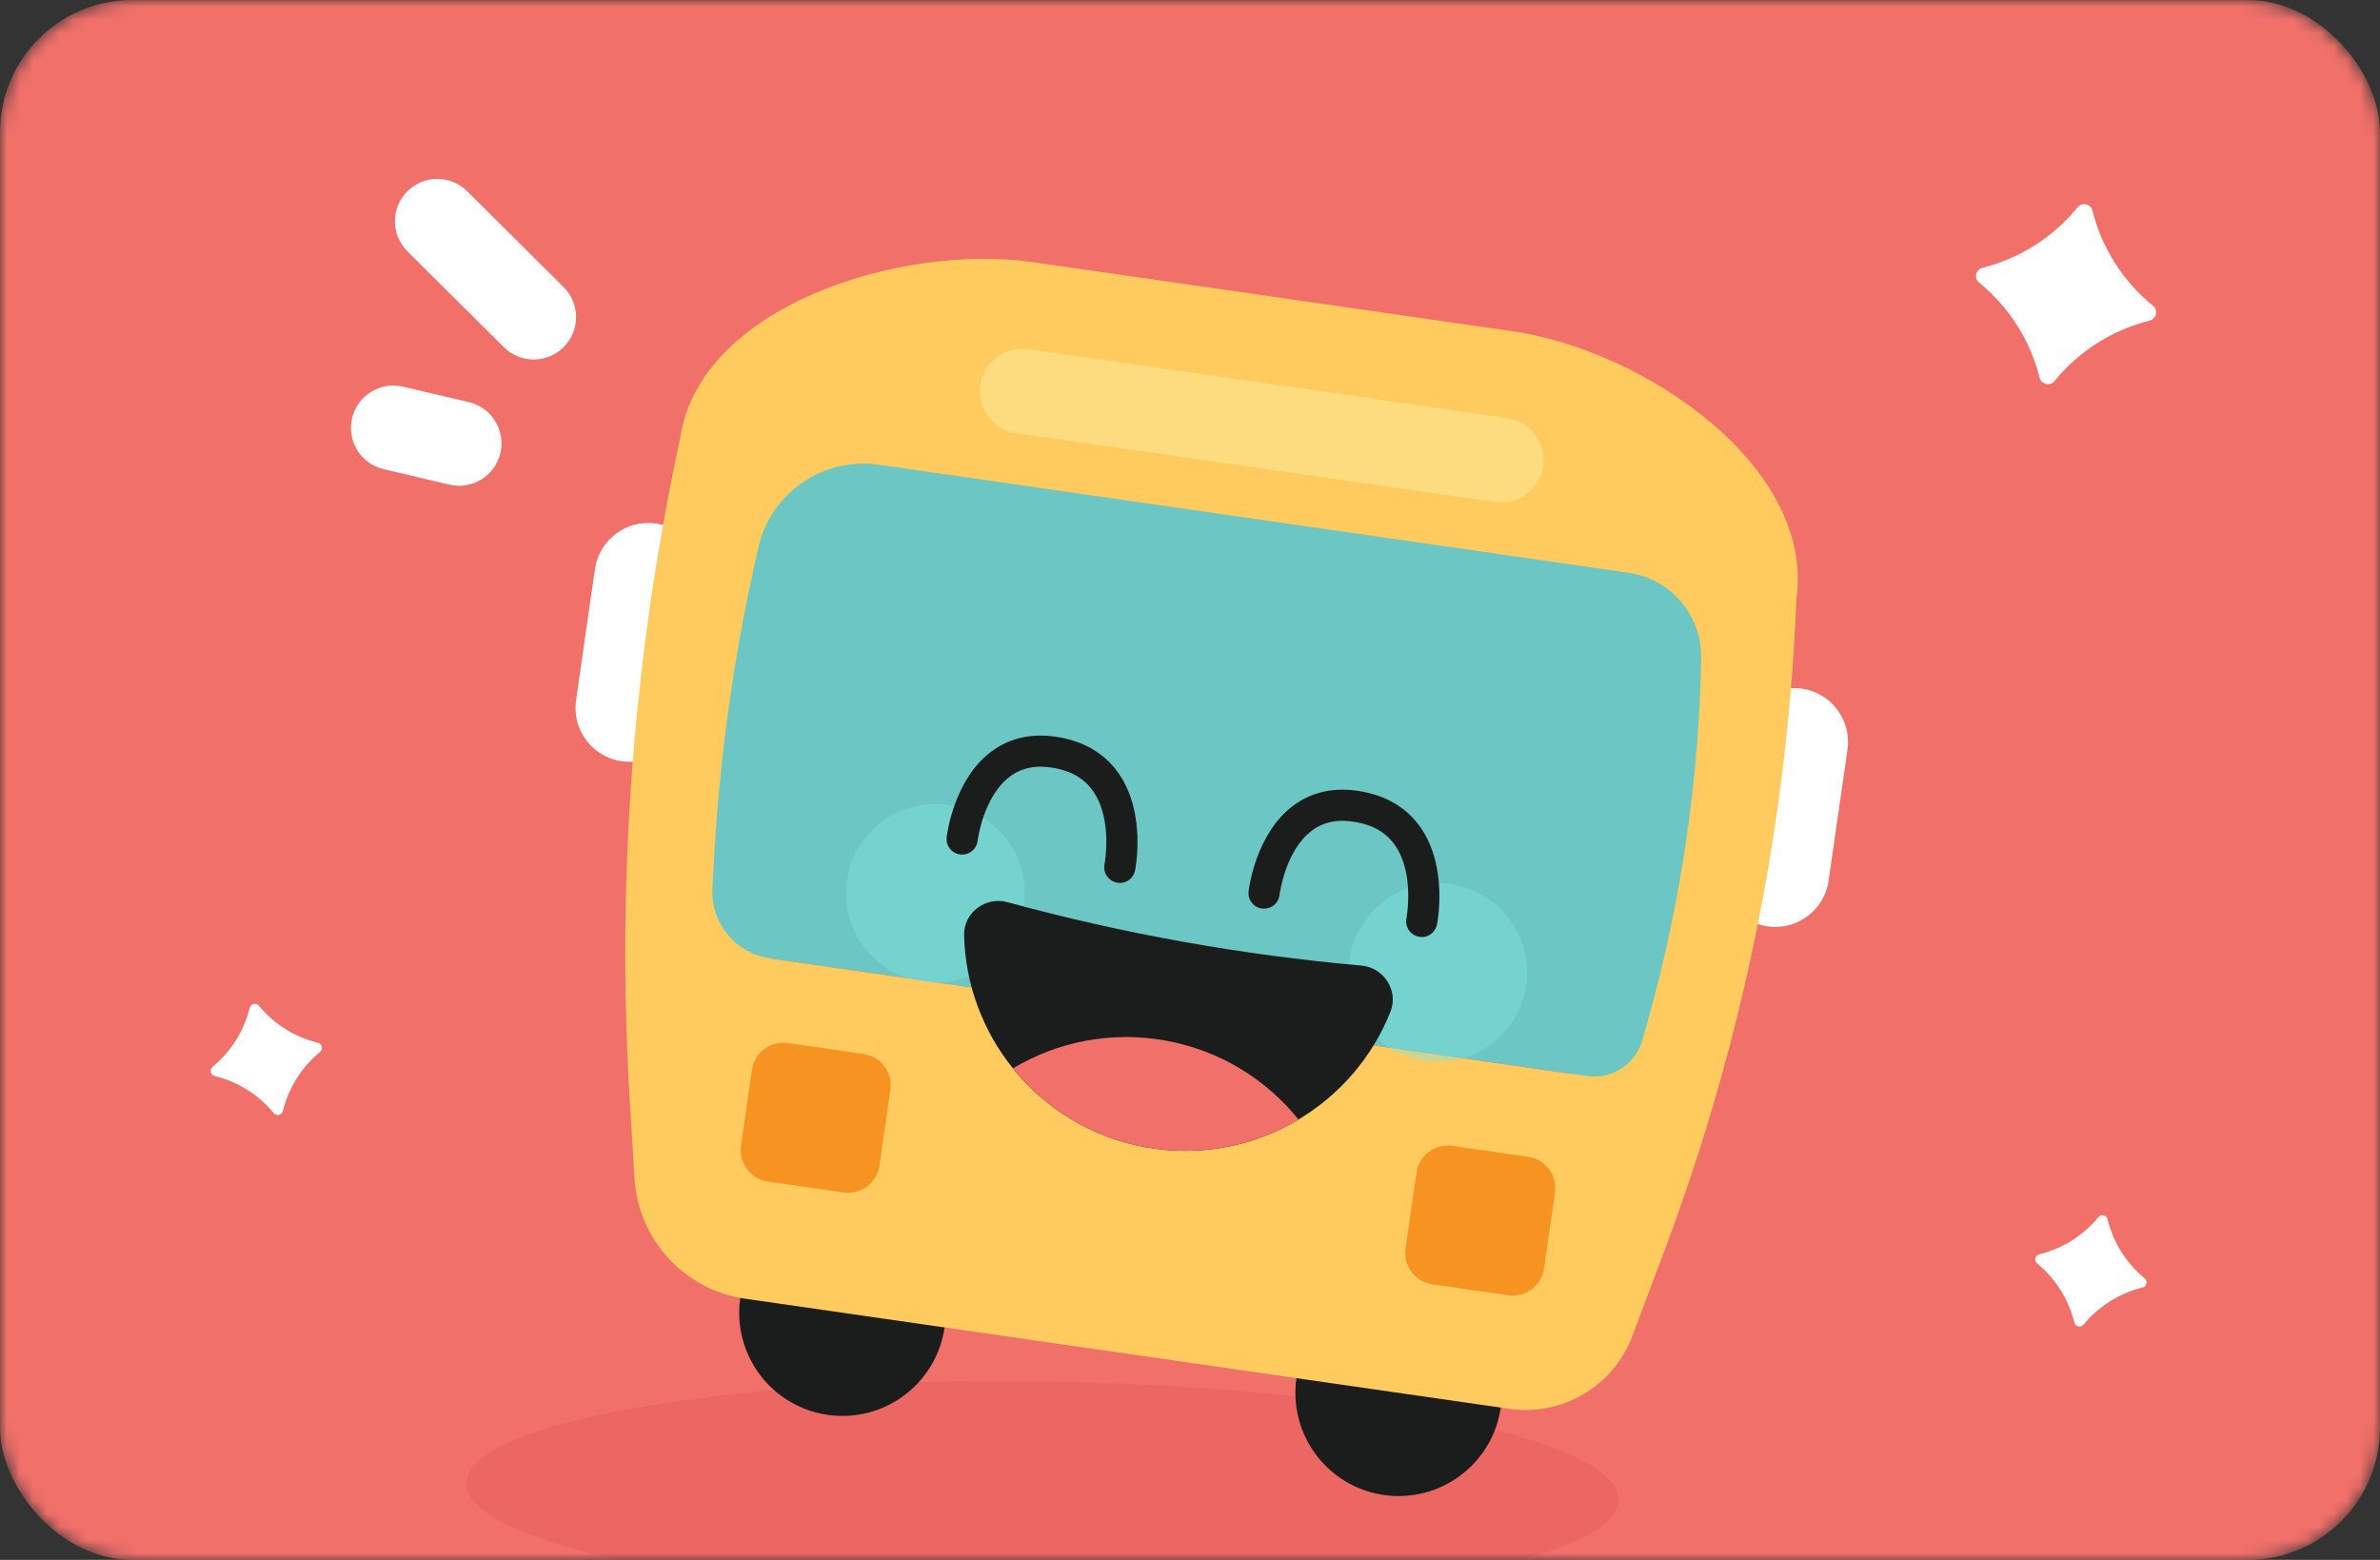 <svg xmlns="http://www.w3.org/2000/svg" width="180" height="118" viewBox="0 0 180 118" fill="none"><rect x="0" y="0" width="180" height="118" fill="#333333" stroke="none"/><mask id="mask0_2059_9331" style="mask-type:alpha" maskUnits="userSpaceOnUse" x="0" y="0" width="180" height="118"><rect width="180" height="118" rx="10" fill="#D9D9D9"></rect></mask><g mask="url(#mask0_2059_9331)"><rect width="180" height="118" rx="10" fill="#F1706A"></rect><path d="M157.129 15.681C157.464 15.271 158.124 15.418 158.253 15.932C158.962 18.762 160.567 21.287 162.829 23.129C163.24 23.463 163.093 24.123 162.579 24.252C159.749 24.961 157.224 26.566 155.382 28.828C155.047 29.239 154.387 29.092 154.258 28.578C153.55 25.748 151.944 23.223 149.682 21.381C149.271 21.046 149.418 20.386 149.932 20.258C152.762 19.549 155.287 17.944 157.129 15.681Z" fill="white"></path><path d="M19.578 76.075C19.37 75.822 18.962 75.915 18.884 76.234C18.454 77.987 17.469 79.553 16.075 80.7C15.822 80.909 15.915 81.317 16.234 81.394C17.987 81.824 19.554 82.809 20.7 84.203C20.909 84.456 21.317 84.363 21.395 84.045C21.824 82.292 22.809 80.725 24.203 79.578C24.456 79.37 24.363 78.962 24.045 78.884C22.292 78.454 20.725 77.469 19.578 76.075Z" fill="white"></path><path d="M158.7 92.075C158.908 91.822 159.316 91.915 159.394 92.234C159.824 93.987 160.809 95.553 162.203 96.7C162.456 96.909 162.363 97.317 162.045 97.394C160.292 97.824 158.725 98.809 157.578 100.203C157.37 100.456 156.962 100.363 156.884 100.045C156.454 98.292 155.469 96.725 154.075 95.578C153.822 95.37 153.915 94.962 154.233 94.884C155.986 94.454 157.553 93.469 158.7 92.075Z" fill="white"></path><path opacity="0.5" d="M78.731 121.157C102.798 121.513 122.364 118.073 122.432 113.474C122.5 108.875 103.045 104.858 78.977 104.502C54.909 104.146 35.343 107.586 35.275 112.185C35.207 116.784 54.663 120.801 78.731 121.157Z" fill="#E85D5D"></path><path d="M62.598 107.028C66.865 107.643 70.822 104.683 71.437 100.416C72.052 96.149 69.091 92.192 64.825 91.577C60.558 90.962 56.601 93.923 55.986 98.189C55.371 102.456 58.331 106.413 62.598 107.028Z" fill="#1B1C1C"></path><path d="M104.663 113.09C108.93 113.705 112.887 110.745 113.502 106.478C114.117 102.212 111.157 98.255 106.89 97.64C102.624 97.025 98.666 99.985 98.052 104.252C97.437 108.518 100.397 112.475 104.663 113.09Z" fill="#1B1C1C"></path><path d="M51.636 54.133L53.065 44.218C53.386 41.989 51.84 39.922 49.611 39.601C47.383 39.28 45.316 40.826 44.995 43.055L43.566 52.97C43.244 55.199 44.791 57.266 47.019 57.587C49.248 57.908 51.315 56.362 51.636 54.133Z" fill="white"></path><path d="M138.297 66.624L139.726 56.708C140.047 54.48 138.501 52.413 136.273 52.091C134.044 51.77 131.977 53.316 131.656 55.545L130.227 65.46C129.905 67.689 131.452 69.756 133.68 70.077C135.909 70.398 137.976 68.852 138.297 66.624Z" fill="white"></path><path d="M114.147 106.572C118.157 107.15 122.029 104.861 123.455 101.068L125.903 94.557C131.83 78.793 135.192 62.181 135.86 45.353C137.303 35.335 124.408 26.501 114.392 25.057L78.123 19.83C68.113 18.387 52.869 23.169 51.429 33.184C47.885 49.628 46.607 66.478 47.63 83.268L47.989 89.159C48.272 93.787 51.766 97.582 56.355 98.243L114.147 106.572ZM58.191 72.496L63.419 36.224L123.866 44.937L118.638 81.209L58.191 72.496L58.191 72.496Z" fill="#FFCB5E"></path><path d="M123.168 43.327L66.454 35.153C62.274 34.55 58.328 37.248 57.372 41.361C55.57 49.112 54.443 57.005 54.004 64.95L53.88 67.187C53.735 69.812 55.619 72.114 58.222 72.489L120.027 81.397C121.913 81.669 123.707 80.499 124.219 78.663L124.687 76.984C127.158 68.123 128.493 58.983 128.661 49.785C128.719 46.556 126.365 43.788 123.168 43.327Z" fill="#6CC6C3"></path><path d="M66.512 88.171C66.323 89.481 65.108 90.391 63.798 90.203L58.072 89.377C56.766 89.189 55.856 87.972 56.045 86.662L56.871 80.931C57.059 79.621 58.276 78.716 59.582 78.904L65.307 79.729C66.617 79.918 67.527 81.129 67.338 82.439L66.512 88.171Z" fill="#F79421"></path><path d="M116.777 95.949C116.589 97.259 115.373 98.17 114.063 97.981L108.33 97.155C107.022 96.966 106.117 95.75 106.306 94.44L107.132 88.709C107.321 87.403 108.532 86.493 109.84 86.682L115.573 87.508C116.883 87.697 117.792 88.912 117.603 90.218L116.777 95.949Z" fill="#F79421"></path><path d="M113.995 31.632L77.771 26.411C76.018 26.159 74.393 27.375 74.14 29.127C73.888 30.88 75.104 32.505 76.856 32.758L113.08 37.978C114.833 38.231 116.458 37.015 116.711 35.263C116.963 33.51 115.747 31.885 113.995 31.632Z" fill="#FCDC7E"></path><path opacity="0.4" d="M108.432 80.32C112.163 80.49 115.325 77.602 115.494 73.871C115.663 70.14 112.776 66.978 109.045 66.809C105.314 66.64 102.152 69.528 101.983 73.258C101.813 76.99 104.701 80.151 108.432 80.32Z" fill="#80E4E1"></path><path opacity="0.4" d="M70.439 74.329C74.17 74.498 77.332 71.611 77.501 67.88C77.67 64.149 74.782 60.987 71.052 60.818C67.32 60.649 64.159 63.536 63.989 67.267C63.82 70.998 66.708 74.16 70.439 74.329Z" fill="#80E4E1"></path><path d="M105.159 76.536C103.778 80.009 101.294 82.84 98.205 84.687C94.864 86.686 90.814 87.534 86.685 86.793C82.552 86.051 79.047 83.852 76.607 80.817C74.351 78.013 73.005 74.495 72.915 70.757C72.873 69.043 74.536 67.792 76.192 68.246C80.574 69.441 85.003 70.442 89.466 71.24C93.934 72.041 98.434 72.641 102.959 73.042C104.669 73.193 105.794 74.944 105.159 76.536Z" fill="#1B1C1C"></path><path d="M98.206 84.687C94.865 86.685 90.815 87.533 86.686 86.792C82.552 86.051 79.047 83.852 76.608 80.817C79.949 78.818 83.999 77.97 88.128 78.711C92.261 79.453 95.767 81.652 98.206 84.687Z" fill="#F1706A"></path><path d="M102.966 59.87C104.944 60.224 106.464 61.163 107.483 62.66C109.512 65.643 108.715 69.759 108.679 69.932C108.551 70.571 107.923 71.005 107.292 70.855C106.656 70.727 106.242 70.108 106.369 69.469C106.375 69.436 107.003 66.131 105.53 63.976C104.873 63.013 103.897 62.428 102.552 62.186C101.217 61.946 100.13 62.156 99.228 62.825C97.193 64.333 96.776 67.664 96.77 67.697C96.695 68.342 96.11 68.804 95.464 68.731C94.825 68.662 94.357 68.074 94.431 67.429C94.451 67.251 94.959 63.067 97.814 60.941C99.246 59.873 100.98 59.512 102.966 59.87Z" fill="#1B1C1C"></path><path d="M80.132 55.777C82.11 56.132 83.63 57.07 84.649 58.567C86.678 61.55 85.881 65.666 85.845 65.84C85.718 66.478 85.089 66.913 84.458 66.762C83.822 66.634 83.408 66.015 83.535 65.377C83.541 65.343 84.169 62.039 82.696 59.883C82.039 58.92 81.063 58.335 79.718 58.093C78.383 57.853 77.296 58.063 76.394 58.732C74.359 60.24 73.942 63.571 73.936 63.604C73.861 64.249 73.276 64.711 72.63 64.638C71.991 64.569 71.523 63.981 71.597 63.336C71.618 63.158 72.125 58.974 74.98 56.849C76.414 55.783 78.148 55.422 80.132 55.777Z" fill="#1B1C1C"></path><path d="M42.624 21.715L35.334 14.466C34.078 13.217 32.048 13.223 30.8 14.478C29.552 15.734 29.557 17.764 30.813 19.012L38.103 26.262C39.359 27.51 41.389 27.505 42.637 26.249C43.886 24.994 43.88 22.964 42.624 21.715Z" fill="white"></path><path d="M35.458 30.42L30.482 29.25C28.759 28.844 27.033 29.913 26.627 31.636C26.222 33.36 27.291 35.086 29.014 35.491L33.99 36.661C35.713 37.066 37.439 35.998 37.844 34.274C38.25 32.551 37.181 30.825 35.458 30.42Z" fill="white"></path></g></svg>